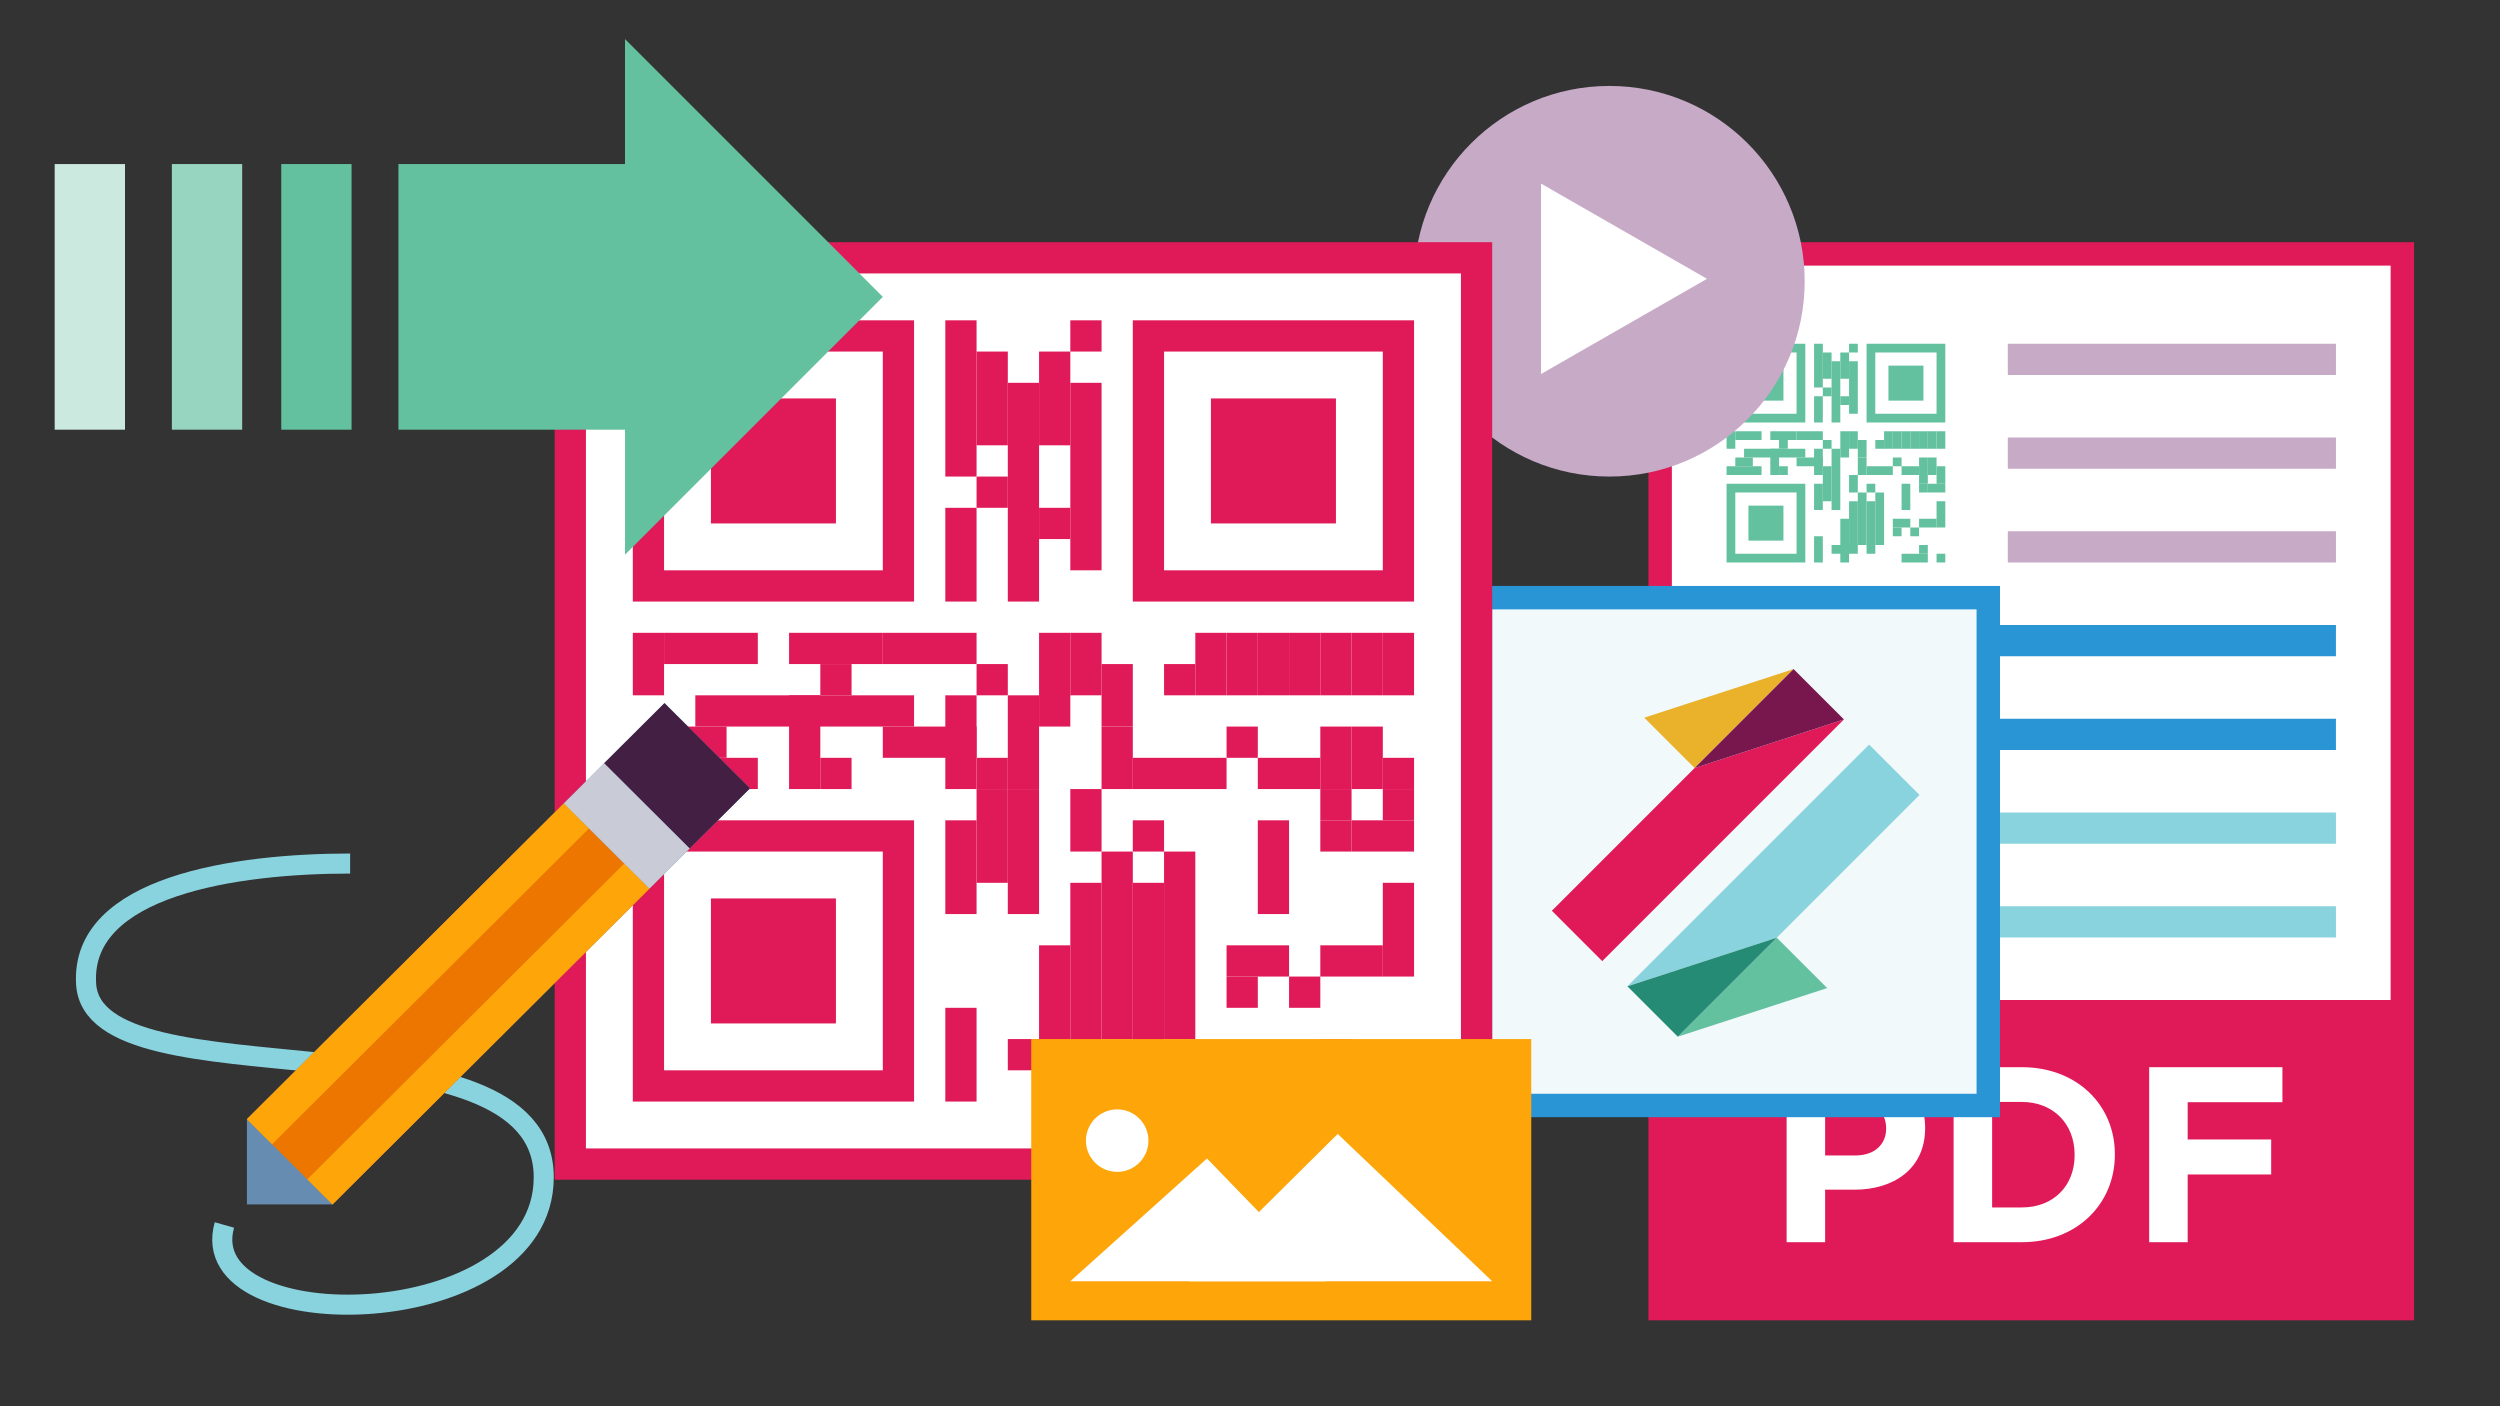 <svg width="320" height="180" viewBox="0 0 320 180" fill="none" xmlns="http://www.w3.org/2000/svg">
<rect x="0" y="0" width="320" height="180" fill="#333333" stroke="none"/>
<path d="M309 169V67V31H211V169H309Z" fill="#E01A59"/>
<path d="M306 34H214V128H306V57.5V34Z" fill="white"/>
<path d="M257 46L299 46" stroke="#C6AAC6" stroke-width="4"/>
<path d="M257 58L299 58" stroke="#C6AAC6" stroke-width="4"/>
<path d="M257 70L299 70" stroke="#C6AAC6" stroke-width="4"/>
<path d="M221 82L299 82" stroke="#2A95D5" stroke-width="4"/>
<path d="M221 94L299 94" stroke="#2A95D5" stroke-width="4"/>
<path d="M221 106L299 106" stroke="#89D3DF" stroke-width="4"/>
<path d="M221 118L299 118" stroke="#89D3DF" stroke-width="4"/>
<path d="M228.688 159V136.6H237.84C243.184 136.6 246.416 139.736 246.416 144.344V144.408C246.416 149.624 242.384 152.28 237.36 152.28H233.616V159H228.688ZM233.616 147.896H237.52C239.984 147.896 241.424 146.424 241.424 144.504V144.44C241.424 142.232 239.888 141.048 237.424 141.048H233.616V147.896ZM250.063 159V136.6H258.799C265.839 136.6 270.703 141.432 270.703 147.736V147.8C270.703 154.104 265.839 159 258.799 159H250.063ZM258.799 141.048H254.991V154.552H258.799C262.799 154.552 265.551 151.832 265.551 147.864V147.8C265.551 143.832 262.799 141.048 258.799 141.048ZM275.094 159V136.6H292.15V141.08H280.022V145.848H290.71V150.328H280.022V159H275.094Z" fill="white"/>
<rect x="221.56" y="44.56" width="8.96" height="8.96" stroke="#63C1A0" stroke-width="1.12"/>
<rect x="221.56" y="62.48" width="8.96" height="8.96" stroke="#63C1A0" stroke-width="1.12"/>
<rect x="239.48" y="44.56" width="8.96" height="8.96" stroke="#63C1A0" stroke-width="1.12"/>
<rect x="241.72" y="46.8" width="4.48" height="4.48" fill="#63C1A0"/>
<rect x="223.8" y="46.8" width="4.48" height="4.48" fill="#63C1A0"/>
<rect x="223.8" y="64.72" width="4.48" height="4.48" fill="#63C1A0"/>
<rect x="232.2" y="44" width="1.12" height="5.6" fill="#63C1A0"/>
<rect x="221" y="60.8" width="1.12" height="4.48" transform="rotate(-90 221 60.8)" fill="#63C1A0"/>
<rect x="232.2" y="50.72" width="1.12" height="3.36" fill="#63C1A0"/>
<rect x="227.72" y="60.8" width="1.12" height="1.12" transform="rotate(-90 227.72 60.8)" fill="#63C1A0"/>
<rect x="232.2" y="60.8" width="3.36" height="1.12" transform="rotate(-90 232.2 60.8)" fill="#63C1A0"/>
<rect x="232.2" y="65.28" width="3.36" height="1.12" transform="rotate(-90 232.2 65.28)" fill="#63C1A0"/>
<rect x="232.2" y="72" width="3.36" height="1.12" transform="rotate(-90 232.2 72)" fill="#63C1A0"/>
<rect x="234.44" y="70.88" width="1.12" height="3.36" transform="rotate(-90 234.44 70.88)" fill="#63C1A0"/>
<rect x="234.44" y="60.8" width="3.36" height="1.12" transform="rotate(-90 234.44 60.8)" fill="#63C1A0"/>
<rect x="235.56" y="58.56" width="3.36" height="1.12" transform="rotate(-90 235.56 58.56)" fill="#63C1A0"/>
<rect x="233.32" y="57.44" width="1.12" height="1.12" transform="rotate(-90 233.32 57.44)" fill="#63C1A0"/>
<rect x="236.68" y="57.44" width="2.24" height="1.12" transform="rotate(-90 236.68 57.44)" fill="#63C1A0"/>
<rect x="233.32" y="60.8" width="1.12" height="1.12" transform="rotate(-90 233.32 60.8)" fill="#63C1A0"/>
<rect x="238.92" y="63.04" width="1.12" height="1.12" transform="rotate(-90 238.92 63.04)" fill="#63C1A0"/>
<rect x="238.92" y="60.8" width="1.12" height="3.36" transform="rotate(-90 238.92 60.8)" fill="#63C1A0"/>
<rect x="240.04" y="57.44" width="1.12" height="1.12" transform="rotate(-90 240.04 57.44)" fill="#63C1A0"/>
<rect x="241.16" y="57.44" width="2.24" height="1.12" transform="rotate(-90 241.16 57.44)" fill="#63C1A0"/>
<rect x="242.28" y="57.44" width="2.24" height="1.12" transform="rotate(-90 242.28 57.44)" fill="#63C1A0"/>
<rect x="243.4" y="57.44" width="2.24" height="1.12" transform="rotate(-90 243.4 57.44)" fill="#63C1A0"/>
<rect x="244.52" y="57.44" width="2.24" height="1.12" transform="rotate(-90 244.52 57.44)" fill="#63C1A0"/>
<rect x="243.4" y="60.8" width="1.12" height="2.24" transform="rotate(-90 243.4 60.8)" fill="#63C1A0"/>
<rect x="245.64" y="57.44" width="2.24" height="1.12" transform="rotate(-90 245.64 57.44)" fill="#63C1A0"/>
<rect x="245.64" y="60.8" width="2.24" height="1.12" transform="rotate(-90 245.64 60.8)" fill="#63C1A0"/>
<rect x="246.76" y="57.44" width="2.24" height="1.12" transform="rotate(-90 246.76 57.44)" fill="#63C1A0"/>
<rect x="246.76" y="60.8" width="2.24" height="1.12" transform="rotate(-90 246.76 60.8)" fill="#63C1A0"/>
<rect x="247.88" y="60.8" width="1.12" height="1.12" transform="rotate(-90 247.88 60.8)" fill="#63C1A0"/>
<rect x="247.88" y="61.92" width="1.12" height="1.12" transform="rotate(-90 247.88 61.92)" fill="#63C1A0"/>
<rect x="244.52" y="68.64" width="1.12" height="1.12" transform="rotate(-90 244.52 68.64)" fill="#63C1A0"/>
<rect x="245.64" y="70.88" width="1.12" height="1.12" transform="rotate(-90 245.64 70.88)" fill="#63C1A0"/>
<rect x="242.28" y="68.64" width="1.12" height="1.12" transform="rotate(-90 242.28 68.64)" fill="#63C1A0"/>
<rect x="247.88" y="72" width="1.12" height="1.12" transform="rotate(-90 247.88 72)" fill="#63C1A0"/>
<rect x="242.28" y="67.52" width="1.12" height="2.24" transform="rotate(-90 242.28 67.52)" fill="#63C1A0"/>
<rect x="242.28" y="59.68" width="1.12" height="1.12" transform="rotate(-90 242.28 59.68)" fill="#63C1A0"/>
<rect x="245.64" y="61.92" width="1.12" height="1.12" transform="rotate(-90 245.64 61.92)" fill="#63C1A0"/>
<rect x="245.64" y="63.04" width="1.12" height="1.12" transform="rotate(-90 245.64 63.04)" fill="#63C1A0"/>
<rect x="246.76" y="63.04" width="1.12" height="2.24" transform="rotate(-90 246.76 63.04)" fill="#63C1A0"/>
<rect x="245.64" y="67.52" width="1.12" height="2.24" transform="rotate(-90 245.64 67.52)" fill="#63C1A0"/>
<rect x="243.4" y="72" width="1.12" height="3.36" transform="rotate(-90 243.4 72)" fill="#63C1A0"/>
<rect x="247.88" y="57.44" width="2.24" height="1.12" transform="rotate(-90 247.88 57.44)" fill="#63C1A0"/>
<rect x="233.32" y="64.16" width="3.36" height="1.12" transform="rotate(-90 233.32 64.16)" fill="#63C1A0"/>
<rect x="234.44" y="65.28" width="4.48" height="1.12" transform="rotate(-90 234.44 65.28)" fill="#63C1A0"/>
<rect x="236.68" y="63.04" width="2.24" height="1.12" transform="rotate(-90 236.68 63.04)" fill="#63C1A0"/>
<rect x="235.56" y="72" width="2.24" height="1.12" transform="rotate(-90 235.56 72)" fill="#63C1A0"/>
<rect x="235.56" y="69.76" width="3.36" height="1.12" transform="rotate(-90 235.56 69.76)" fill="#63C1A0"/>
<rect x="236.68" y="69.76" width="5.6" height="1.12" transform="rotate(-90 236.68 69.76)" fill="#63C1A0"/>
<rect x="237.8" y="69.76" width="6.72" height="1.12" transform="rotate(-90 237.8 69.76)" fill="#63C1A0"/>
<rect x="240.04" y="69.76" width="6.72" height="1.12" transform="rotate(-90 240.04 69.76)" fill="#63C1A0"/>
<rect x="243.4" y="65.28" width="3.36" height="1.12" transform="rotate(-90 243.4 65.28)" fill="#63C1A0"/>
<rect x="247.88" y="67.52" width="3.36" height="1.12" transform="rotate(-90 247.88 67.52)" fill="#63C1A0"/>
<rect x="238.92" y="70.88" width="6.72" height="1.12" transform="rotate(-90 238.92 70.88)" fill="#63C1A0"/>
<rect x="237.8" y="60.8" width="2.24" height="1.12" transform="rotate(-90 237.8 60.8)" fill="#63C1A0"/>
<rect x="237.8" y="58.56" width="2.24" height="1.12" transform="rotate(-90 237.8 58.56)" fill="#63C1A0"/>
<rect x="229.96" y="59.68" width="1.12" height="3.36" transform="rotate(-90 229.96 59.68)" fill="#63C1A0"/>
<rect x="229.96" y="56.32" width="1.12" height="3.36" transform="rotate(-90 229.96 56.32)" fill="#63C1A0"/>
<rect x="233.32" y="49.6" width="1.12" height="1.12" fill="#63C1A0"/>
<rect x="226.6" y="60.8" width="3.36" height="1.12" transform="rotate(-90 226.6 60.8)" fill="#63C1A0"/>
<rect x="235.56" y="50.72" width="1.12" height="1.12" fill="#63C1A0"/>
<rect x="227.72" y="57.44" width="1.12" height="1.12" transform="rotate(-90 227.72 57.44)" fill="#63C1A0"/>
<rect x="235.56" y="45.12" width="1.12" height="3.36" fill="#63C1A0"/>
<rect x="222.12" y="56.32" width="1.12" height="3.36" transform="rotate(-90 222.12 56.32)" fill="#63C1A0"/>
<rect x="233.32" y="45.12" width="1.12" height="3.36" fill="#63C1A0"/>
<rect x="222.12" y="59.68" width="1.12" height="2.24" transform="rotate(-90 222.12 59.68)" fill="#63C1A0"/>
<rect x="234.44" y="46.24" width="1.12" height="7.84" fill="#63C1A0"/>
<rect x="223.24" y="58.56" width="1.12" height="7.84" transform="rotate(-90 223.24 58.56)" fill="#63C1A0"/>
<rect x="236.68" y="44" width="1.12" height="1.12" fill="#63C1A0"/>
<rect x="221" y="57.44" width="2.24" height="1.12" transform="rotate(-90 221 57.44)" fill="#63C1A0"/>
<rect x="236.68" y="46.24" width="1.12" height="6.72" fill="#63C1A0"/>
<rect x="226.6" y="56.32" width="1.12" height="3.36" transform="rotate(-90 226.6 56.32)" fill="#63C1A0"/>
<rect x="189.5" y="76.5" width="65" height="65" fill="#F1F9FB" stroke="#2A95D5" stroke-width="3"/>
<path d="M198.639 116.577L205.086 123.024L236.025 92.084L216.909 98.307L198.639 116.577Z" fill="#E01A59"/>
<path d="M210.459 91.862L216.909 98.308L229.579 85.639L210.459 91.862Z" fill="#EAB22A"/>
<path d="M245.697 101.754L239.25 95.308L208.31 126.248L227.427 120.025L245.697 101.754Z" fill="#89D3DF"/>
<path d="M233.876 126.472L227.427 120.025L214.757 132.695L233.876 126.472Z" fill="#63C1A0"/>
<path d="M216.908 98.308L236.025 92.085L229.578 85.639L216.908 98.308Z" fill="#77174E"/>
<path d="M214.757 132.695L227.427 120.025L208.31 126.248L214.757 132.695Z" fill="#258B74"/>
<path d="M206 61C219.807 61 231 49.807 231 36C231 22.193 219.807 11 206 11C192.193 11 181 22.193 181 36C181 49.807 192.193 61 206 61Z" fill="#C6AAC6"/>
<path d="M218.5 35.688L197.25 47.875L197.25 23.5L218.5 35.688Z" fill="white"/>
<rect x="73" y="33" width="116" height="116" fill="white" stroke="#E01A59" stroke-width="4"/>
<rect x="83" y="43" width="32" height="32" stroke="#E01A59" stroke-width="4"/>
<rect x="83" y="107" width="32" height="32" stroke="#E01A59" stroke-width="4"/>
<rect x="147" y="43" width="32" height="32" stroke="#E01A59" stroke-width="4"/>
<rect x="155" y="51" width="16" height="16" fill="#E01A59"/>
<rect x="91" y="51" width="16" height="16" fill="#E01A59"/>
<rect x="91" y="115" width="16" height="16" fill="#E01A59"/>
<rect x="121" y="41" width="4" height="20" fill="#E01A59"/>
<rect x="81" y="101" width="4" height="16" transform="rotate(-90 81 101)" fill="#E01A59"/>
<rect x="121" y="65" width="4" height="12" fill="#E01A59"/>
<rect x="105" y="101" width="4" height="4" transform="rotate(-90 105 101)" fill="#E01A59"/>
<rect x="121" y="101" width="12" height="4" transform="rotate(-90 121 101)" fill="#E01A59"/>
<rect x="121" y="117" width="12" height="4" transform="rotate(-90 121 117)" fill="#E01A59"/>
<rect x="121" y="141" width="12" height="4" transform="rotate(-90 121 141)" fill="#E01A59"/>
<rect x="129" y="137" width="4" height="12" transform="rotate(-90 129 137)" fill="#E01A59"/>
<rect x="129" y="101" width="12" height="4" transform="rotate(-90 129 101)" fill="#E01A59"/>
<rect x="133" y="93" width="12" height="4" transform="rotate(-90 133 93)" fill="#E01A59"/>
<rect x="125" y="89" width="4" height="4" transform="rotate(-90 125 89)" fill="#E01A59"/>
<rect x="137" y="89" width="8" height="4" transform="rotate(-90 137 89)" fill="#E01A59"/>
<rect x="125" y="101" width="4" height="4" transform="rotate(-90 125 101)" fill="#E01A59"/>
<rect x="145" y="109" width="4" height="4" transform="rotate(-90 145 109)" fill="#E01A59"/>
<rect x="145" y="101" width="4" height="12" transform="rotate(-90 145 101)" fill="#E01A59"/>
<rect x="149" y="89" width="4" height="4" transform="rotate(-90 149 89)" fill="#E01A59"/>
<rect x="153" y="89" width="8" height="4" transform="rotate(-90 153 89)" fill="#E01A59"/>
<rect x="157" y="89" width="8" height="4" transform="rotate(-90 157 89)" fill="#E01A59"/>
<rect x="161" y="89" width="8" height="4" transform="rotate(-90 161 89)" fill="#E01A59"/>
<rect x="165" y="89" width="8" height="4" transform="rotate(-90 165 89)" fill="#E01A59"/>
<rect x="161" y="101" width="4" height="8" transform="rotate(-90 161 101)" fill="#E01A59"/>
<rect x="169" y="89" width="8" height="4" transform="rotate(-90 169 89)" fill="#E01A59"/>
<rect x="169" y="101" width="8" height="4" transform="rotate(-90 169 101)" fill="#E01A59"/>
<rect x="173" y="89" width="8" height="4" transform="rotate(-90 173 89)" fill="#E01A59"/>
<rect x="173" y="101" width="8" height="4" transform="rotate(-90 173 101)" fill="#E01A59"/>
<rect x="177" y="101" width="4" height="4" transform="rotate(-90 177 101)" fill="#E01A59"/>
<rect x="177" y="105" width="4" height="4" transform="rotate(-90 177 105)" fill="#E01A59"/>
<rect x="165" y="129" width="4" height="4" transform="rotate(-90 165 129)" fill="#E01A59"/>
<rect x="169" y="137" width="4" height="4" transform="rotate(-90 169 137)" fill="#E01A59"/>
<rect x="157" y="129" width="4" height="4" transform="rotate(-90 157 129)" fill="#E01A59"/>
<rect x="177" y="141" width="4" height="4" transform="rotate(-90 177 141)" fill="#E01A59"/>
<rect x="157" y="125" width="4" height="8" transform="rotate(-90 157 125)" fill="#E01A59"/>
<rect x="157" y="97" width="4" height="4" transform="rotate(-90 157 97)" fill="#E01A59"/>
<rect x="169" y="105" width="4" height="4" transform="rotate(-90 169 105)" fill="#E01A59"/>
<rect x="169" y="109" width="4" height="4" transform="rotate(-90 169 109)" fill="#E01A59"/>
<rect x="173" y="109" width="4" height="8" transform="rotate(-90 173 109)" fill="#E01A59"/>
<rect x="169" y="125" width="4" height="8" transform="rotate(-90 169 125)" fill="#E01A59"/>
<rect x="161" y="141" width="4" height="12" transform="rotate(-90 161 141)" fill="#E01A59"/>
<rect x="177" y="89" width="8" height="4" transform="rotate(-90 177 89)" fill="#E01A59"/>
<rect x="125" y="113" width="12" height="4" transform="rotate(-90 125 113)" fill="#E01A59"/>
<rect x="129" y="117" width="16" height="4" transform="rotate(-90 129 117)" fill="#E01A59"/>
<rect x="137" y="109" width="8" height="4" transform="rotate(-90 137 109)" fill="#E01A59"/>
<rect x="133" y="141" width="8" height="4" transform="rotate(-90 133 141)" fill="#E01A59"/>
<rect x="133" y="133" width="12" height="4" transform="rotate(-90 133 133)" fill="#E01A59"/>
<rect x="137" y="133" width="20" height="4" transform="rotate(-90 137 133)" fill="#E01A59"/>
<rect x="141" y="133" width="24" height="4" transform="rotate(-90 141 133)" fill="#E01A59"/>
<rect x="149" y="133" width="24" height="4" transform="rotate(-90 149 133)" fill="#E01A59"/>
<rect x="161" y="117" width="12" height="4" transform="rotate(-90 161 117)" fill="#E01A59"/>
<rect x="177" y="125" width="12" height="4" transform="rotate(-90 177 125)" fill="#E01A59"/>
<rect x="145" y="137" width="24" height="4" transform="rotate(-90 145 137)" fill="#E01A59"/>
<rect x="141" y="101" width="8" height="4" transform="rotate(-90 141 101)" fill="#E01A59"/>
<rect x="141" y="93" width="8" height="4" transform="rotate(-90 141 93)" fill="#E01A59"/>
<rect x="113" y="97" width="4" height="12" transform="rotate(-90 113 97)" fill="#E01A59"/>
<rect x="113" y="85" width="4" height="12" transform="rotate(-90 113 85)" fill="#E01A59"/>
<rect x="125" y="61" width="4" height="4" fill="#E01A59"/>
<rect x="101" y="101" width="12" height="4" transform="rotate(-90 101 101)" fill="#E01A59"/>
<rect x="133" y="65" width="4" height="4" fill="#E01A59"/>
<rect x="105" y="89" width="4" height="4" transform="rotate(-90 105 89)" fill="#E01A59"/>
<rect x="133" y="45" width="4" height="12" fill="#E01A59"/>
<rect x="85" y="85" width="4" height="12" transform="rotate(-90 85 85)" fill="#E01A59"/>
<rect x="125" y="45" width="4" height="12" fill="#E01A59"/>
<rect x="85" y="97" width="4" height="8" transform="rotate(-90 85 97)" fill="#E01A59"/>
<rect x="129" y="49" width="4" height="28" fill="#E01A59"/>
<rect x="89" y="93" width="4" height="28" transform="rotate(-90 89 93)" fill="#E01A59"/>
<rect x="137" y="41" width="4" height="4" fill="#E01A59"/>
<rect x="81" y="89" width="8" height="4" transform="rotate(-90 81 89)" fill="#E01A59"/>
<rect x="137" y="49" width="4" height="24" fill="#E01A59"/>
<rect x="101" y="85" width="4" height="12" transform="rotate(-90 101 85)" fill="#E01A59"/>
<path d="M81 21H51V55H81V21Z" fill="#63C1A0"/>
<path d="M36 55H45V21H36V55Z" fill="#63C1A0"/>
<path d="M22 55H31V21H22V55Z" fill="#98D5C0"/>
<path d="M7 55H16V21H7V55Z" fill="#CBE9DF"/>
<path d="M80 71V5L113 38L80 71Z" fill="#63C1A0"/>
<path d="M28.723 156.797C24.539 171.576 69.599 170.934 69.599 150.693C69.599 128.761 11.987 141.697 11.022 125.955C10.249 113.36 30.333 110.533 44.816 110.533" stroke="#89D3DF" stroke-width="2.567"/>
<path d="M85.053 90L96 100.908L42.553 154.167L31.606 154.167L31.606 143.258L85.053 90Z" fill="#678CB1"/>
<path d="M31.606 143.258L42.553 154.167L83.121 113.742L72.174 102.833L31.606 143.258Z" fill="#EC7600"/>
<path d="M39.334 150.958L42.553 154.167L83.121 113.742L79.902 110.533L39.334 150.958Z" fill="#FDA509"/>
<path d="M31.606 143.258L34.826 146.467L75.394 106.042L72.174 102.833L31.606 143.258Z" fill="#FDA509"/>
<path d="M85.053 90L96 100.908L88.273 108.608L77.326 97.7L85.053 90Z" fill="#431F43"/>
<path d="M77.326 97.7L88.273 108.609L83.121 113.742L72.174 102.834L77.326 97.7Z" fill="#C9CCD6"/>
<rect x="132" y="133" width="64" height="36" fill="#FDA509"/>
<path d="M169.704 164H137L154.493 148.286L169.704 164Z" fill="white"/>
<path d="M191 164H152.211L171.226 145.143L191 164Z" fill="white"/>
<path d="M143 150C145.208 150 147 148.208 147 146C147 143.792 145.208 142 143 142C140.792 142 139 143.792 139 146C139 148.208 140.792 150 143 150Z" fill="white"/>
</svg>
